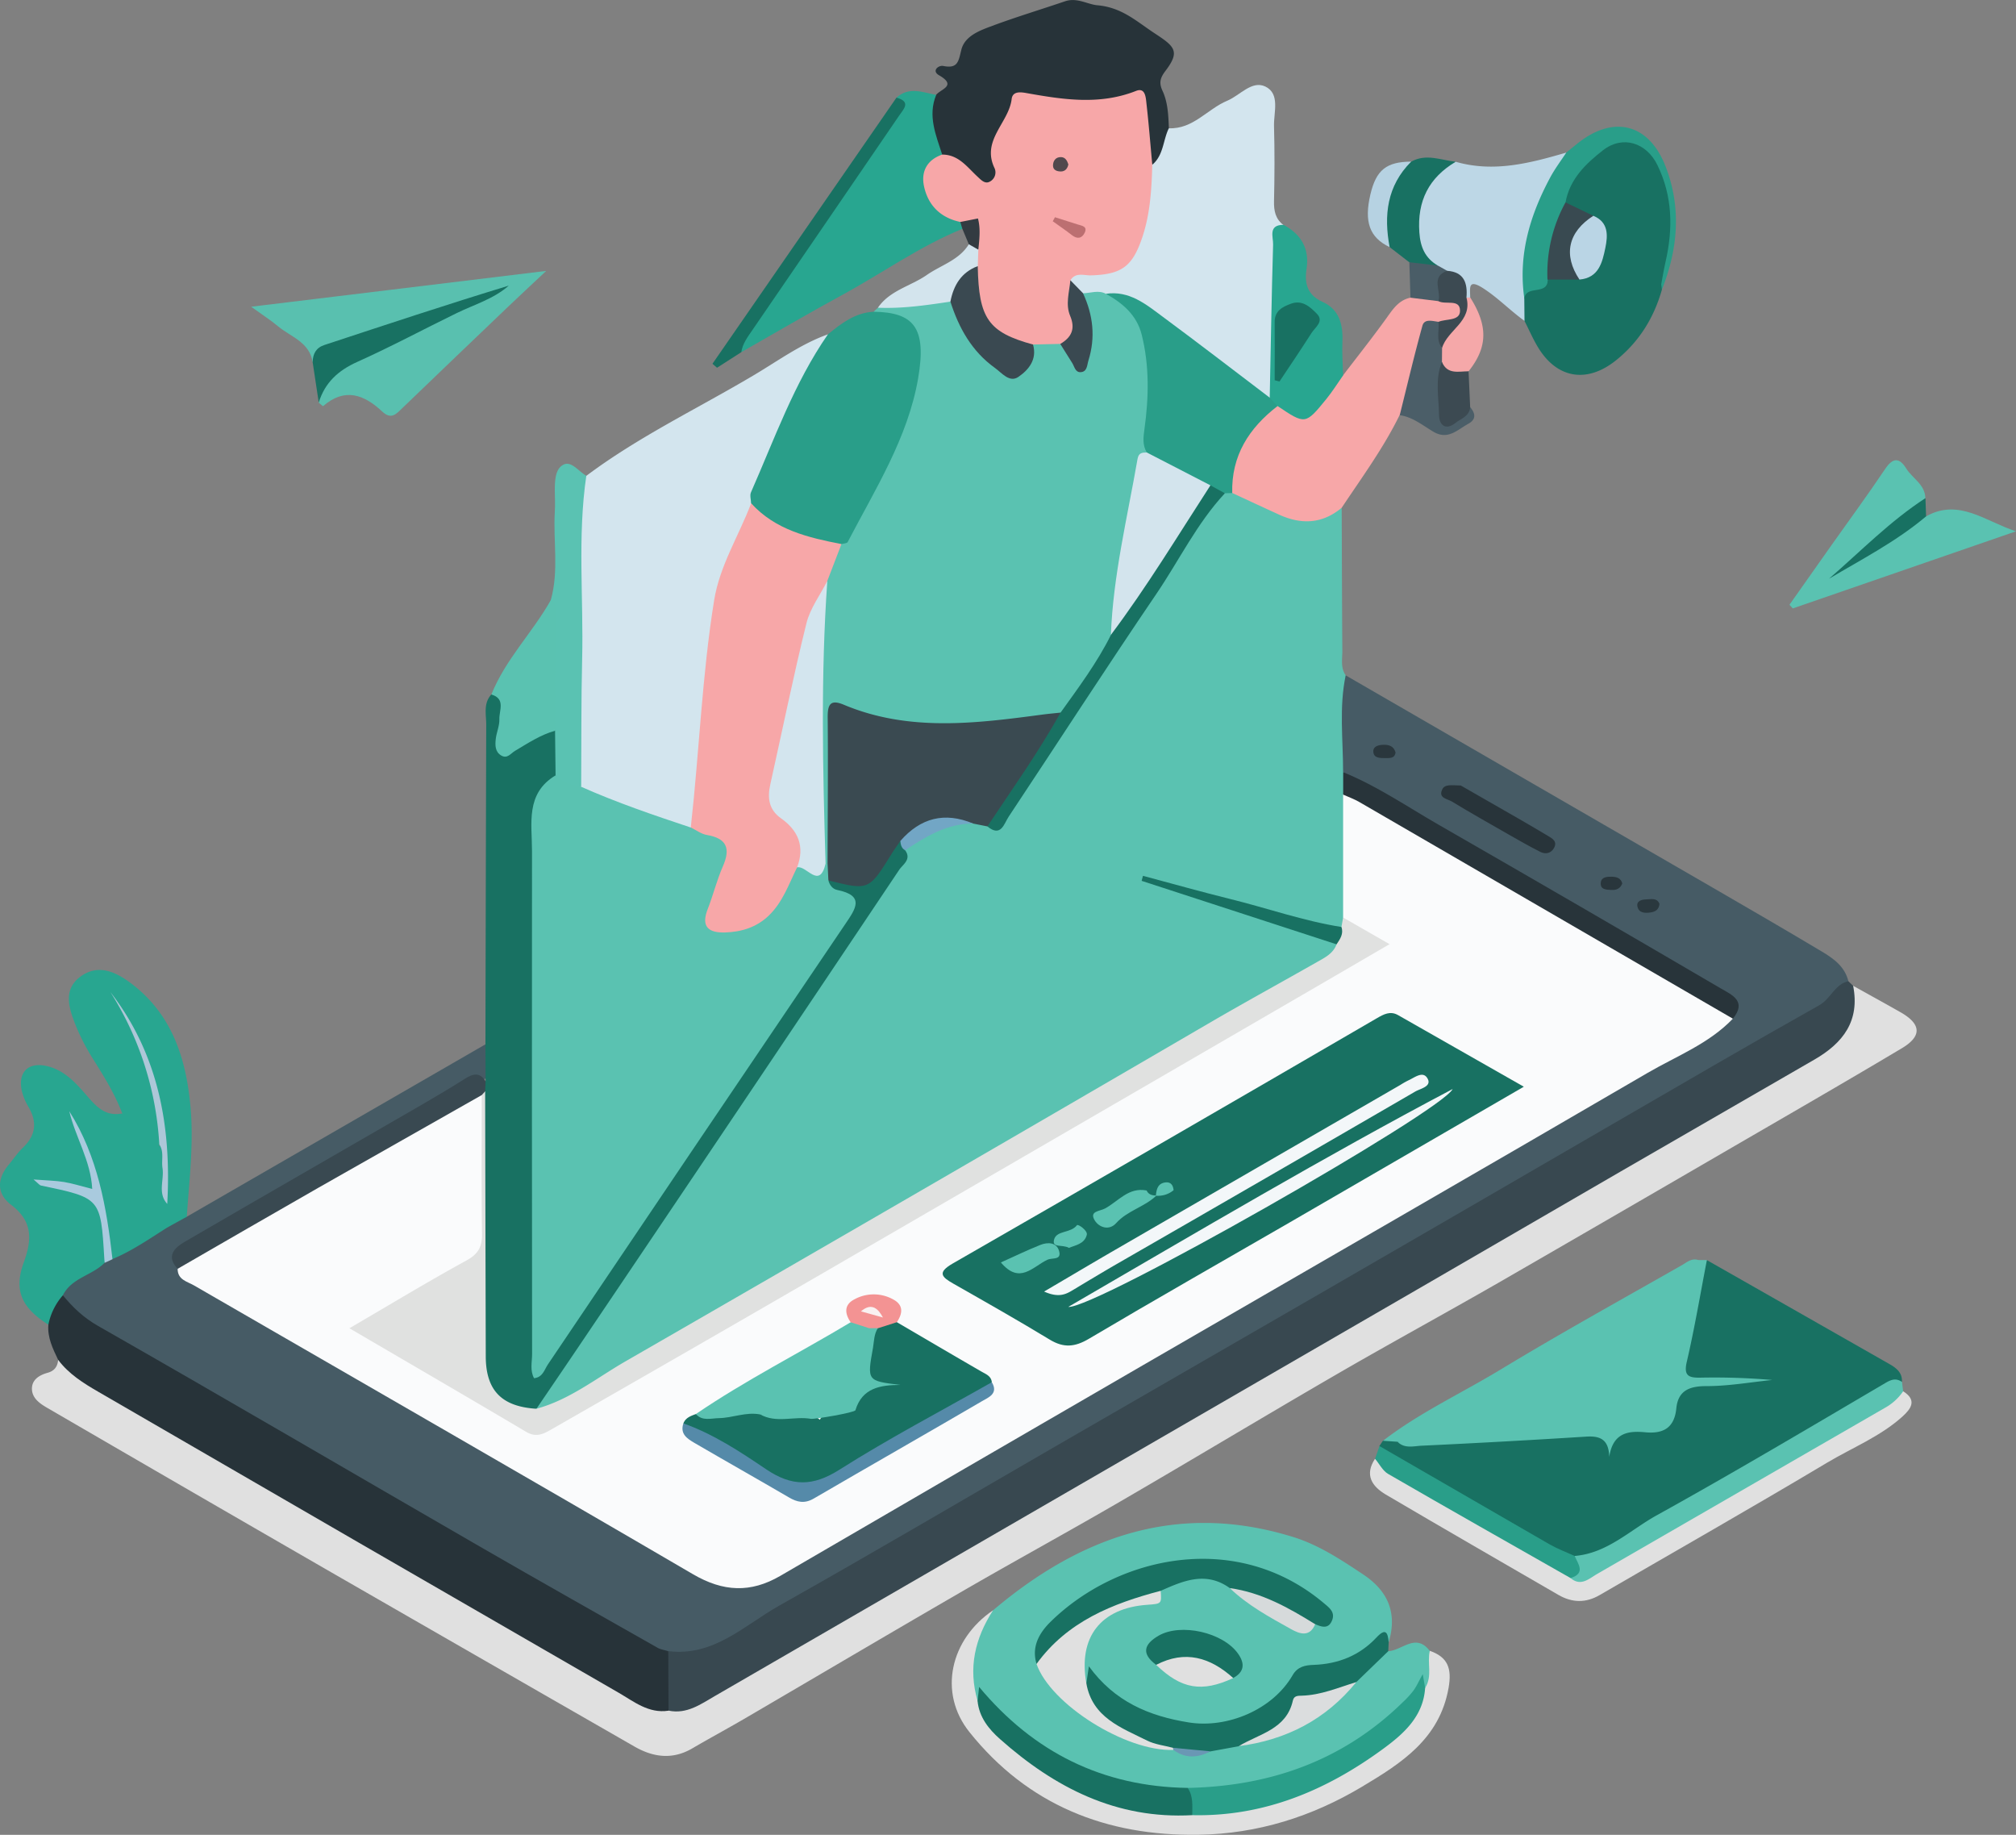 <svg xmlns="http://www.w3.org/2000/svg" id="Layer_1" data-name="Layer 1" viewBox="0 0 1080 982.71"><rect x="0" y="0" width="1080" height="982.71" fill="#808080" stroke="none"/><defs><style>.cls-1{fill:#5ac2b1;}.cls-2{fill:#465b65;}.cls-3{fill:#e0e0e0;}.cls-4{fill:#384850;}.cls-5{fill:#d3e5ee;}.cls-6{fill:#187162;}.cls-7{fill:#273339;}.cls-8{fill:#299e89;}.cls-9{fill:#28a690;}.cls-10{fill:#f7a7a8;}.cls-11{fill:#59c0af;}.cls-12{fill:#bdd7e6;}.cls-13{fill:#5ac2b2;}.cls-14{fill:#4b5e68;}.cls-15{fill:#d3e4ed;}.cls-16{fill:#f5a8a9;}.cls-17{fill:#3c4a52;}.cls-18{fill:#b6d2e2;}.cls-19{fill:#4a5d67;}.cls-20{fill:#333b41;}.cls-21{fill:#fafbfc;}.cls-22{fill:#e0e1e0;}.cls-23{fill:#3a4a51;}.cls-24{fill:#28343a;}.cls-25{fill:#72a6c5;}.cls-26{fill:#394951;}.cls-27{fill:#a9cade;}.cls-28{fill:#2a383e;}.cls-29{fill:#2a373d;}.cls-30{fill:#29363c;}.cls-31{fill:#3a4951;}.cls-32{fill:#dbddde;}.cls-33{fill:#d6dadb;}.cls-34{fill:#6a97b4;}.cls-35{fill:#adc7d8;}.cls-36{fill:#394a51;}.cls-37{fill:#558aa9;}.cls-38{fill:#f39393;}.cls-39{fill:#bc6f71;}.cls-40{fill:#51484d;}.cls-41{fill:#bad5e5;}.cls-42{fill:#f3f7f9;}.cls-43{fill:#f9f1f1;}</style></defs><path class="cls-1" d="M718.76,320.61c.11,25.58.17,51.15.35,76.73,0,4.39-1,9,1.79,13,4.4,16.9,1.58,34.08,1.94,51.13,0,4.49.46,9,0,13.47.66,21.11.73,42.21,0,63.32a15.65,15.65,0,0,1-2,6c-6.67,6.43-13.87,2.29-20.58.48-27-7.28-53.64-15.57-80.48-23.31,28.65,8.19,57.09,17.09,85.64,25.58,4.24,1.26,8.66,2.47,11.49,6.4,1.91,7.52-4,10-8.74,12.66-74.44,42.27-148.27,85.58-222.44,128.32-60.47,34.83-120.7,70.07-181.22,104.8-5.12,3-9.93,7.48-16.75,5.19-3.32-5.47.77-9.33,3.33-13.09C349,706.48,405.58,620.87,463.35,536c7.53-11,15.47-21.84,21.47-33.88,9.79-10.21,21.83-15,35.91-14.8,3-.19,5.82.76,8.67,1.45,6.18,2,7.66-3.37,9.92-6.72,33.71-50,66.49-100.63,99.53-151.09,4.78-7.29,7.85-16.23,16.9-20a14.07,14.07,0,0,1,5.41-.17,38.54,38.54,0,0,1,10.27,3.69C686.51,322.22,701.81,327.65,718.76,320.61Z" transform="translate(0 -48.65)"></path><path class="cls-2" d="M719.52,462.12c0-17.26-2.22-34.59,1.38-51.76q99.33,57.43,198.67,114.88c18.9,10.94,37.79,21.91,56.54,33.12,6.23,3.72,12.2,8,14.09,15.82-3.2,7.43-9,12.31-15.82,16.25Q745.6,722.6,516.86,854.84C475,879,433.15,903,391.63,927.71c-10.62,6.31-21.32,9.62-33.52,8.11-14.55-2.47-25.67-12-37.92-19-75.51-43.11-150.35-87.4-226-130.24-15.9-9-31.49-18.57-47.51-27.38-6.54-3.59-11.82-8.61-14.06-16.12,1.69-12.29,13.35-13.67,21.12-19.32,1.91-1.26,3.86-2.46,5.86-3.58,10.46-4.31,19.17-11.7,29.22-16.73,3.55-1.83,6.86-4.54,11.3-3.18l160-92.32c5.37,5,4.24,11,2.88,17.12-34.62,14.56-65.32,36.29-98.12,54.2-20.33,11.09-40.16,23.07-60.08,34.88-4.78,2.84-10.51,5.66-7.28,13.15,2.22,4.23,6.28,6.2,10.15,8.44,86.44,50.06,173.08,99.78,259.28,150.26,20,11.72,37.36,11.48,57.85-.54,124.7-73.12,250-145.2,375.23-217.44,38.68-22.32,77.27-44.8,115.58-67.76,3.81-2.28,7.8-4.41,10.53-8.09,2.84-8.42-4.23-10.43-9.06-13.35-38.15-23-77-44.88-115.53-67.23C778,498,754.72,484.11,731,471,726.7,468.66,722.55,466.09,719.52,462.12Z" transform="translate(0 -48.65)"></path><path class="cls-1" d="M468,215.61l2.33-2.15c11.32-6.31,23.83-4.5,35.95-5.31,5.83,1.57,7.36,6.92,9.74,11.43,4.14,7.84,8.86,15.29,15.5,21.21,9.85,8.79,14.22,7.78,19.45-4,1-2.18,1.37-4.66,3.8-5.87a17.38,17.38,0,0,1,12.42-.23c5.25,1.92,7.08,7.32,11.65,11.73,4.19-8.3,3.15-16.38,2.1-24.44-.56-4.26-3.16-8.37-.89-12.84,4.71-3.59,9.62-3.47,14.7-.9,17.25,7.75,21.91,23,23,39.86a233.78,233.78,0,0,1-2.09,47.35c-8.19,23.38-10.68,47.93-14.49,72.18-1.24,7.9-3.43,15.77-3.08,23.91-7.51,17.44-16.08,34.16-31.89,45.85-36.92,7.62-73.8,10-110.41-1.47-7.22-2.27-8.47.68-8.42,6.81q.23,27.94,0,55.91c0,5.6.61,11.45-3.41,16.29a3.16,3.16,0,0,1-4-.93c-3.31-5.1-2.82-10.88-2.83-16.51-.09-33.62.15-67.24-.16-100.85-.1-10.24,3.74-19.89,3.2-30.07.36-8.68,4.67-15.83,8.93-23,16-24.62,27.22-51.53,37.59-78.84a32.4,32.4,0,0,0,1.56-7.13,73.25,73.25,0,0,0-1.13-25.38C484.76,217.25,473.51,221,468,215.61Z" transform="translate(0 -48.65)"></path><path class="cls-3" d="M992.76,576.63c8.45,4.71,16.93,9.36,25.34,14.14,11.14,6.34,11.69,12.79.68,19.35-31.65,18.86-63.58,37.24-95.45,55.74q-60.24,35-120.57,69.81c-28.77,16.51-57.92,32.37-86.62,49-38.8,22.5-77.23,45.64-116,68.17C571.79,869.31,543,885,514.64,901.44c-38.83,22.47-77.45,45.31-116.2,67.94-9.09,5.31-18.38,10.29-27.46,15.62-10.62,6.23-20.93,4.9-31.09-.93q-79.53-45.63-159-91.34-77.83-44.85-155.5-90c-3.86-2.24-8-5-8.27-9.85-.25-5.18,3.8-7.71,8.42-9,3.66-1,5.34-3.39,5.61-7,11.86,4.86,21.67,13.16,32.68,19.48,91.39,52.48,182.47,105.51,273.77,158.16,6.39,3.69,12.93,6.8,20.54,6.66,8.55.62,15.84-2.87,22.93-7,100-58.32,200.33-116,300.48-174q143.91-83.37,288-166.41c12.45-7.18,20.77-16.75,20.79-31.9A6.1,6.1,0,0,1,992.76,576.63Z" transform="translate(0 -48.65)"></path><path class="cls-4" d="M992.76,576.63c3.67,18.77-5.3,30.61-20.82,39.56q-103.71,59.76-207.2,119.9Q573.85,846.58,383,957c-7.64,4.42-15.07,9.85-24.79,7.85-5.89-10.6-5.87-21.22-.13-31.87,24.32,3,40.68-13.86,59.3-24.34,50.07-28.18,99.59-57.36,149.35-86.1q72-41.61,144.07-83.16,76.2-44.05,152.33-88.25C900.21,629.66,937.27,608,974.66,587c6.17-3.47,8.23-11.21,15.54-12.82Z" transform="translate(0 -48.65)"></path><path class="cls-1" d="M743.71,933c7.41-.34,14.75-10,22.22-.16,4.14,6.65,4.69,13.21-.46,19.63-2,1.65-3.66-2.42-4.39-1.07-13.47,25-37.43,36.06-61.86,46-20,8.17-40.84,13.38-62.8,12.09-45.45-.7-82.7-18-111.24-52.06,1.43-4.13-1.23-2.08.4-2,.37,0,.21.4.09,1.21a3.94,3.94,0,0,1-2.86,3.49c-7.35-10.61-6.5-28.74,2-40.78A64.06,64.06,0,0,1,532,911.1c47.12-39.87,99.51-58.31,160.93-39.2,13.6,4.23,25.42,12.08,37.23,19.92,13.48,8.93,18.45,20.7,13.81,36.33-7.06-.61-9.76,6.89-15.55,8.45-18.71,5-33.55,15.78-49.2,27.21-27.7,20.23-68.3,12.49-91.57-13.42-2.64-2.93-3.46-2.51-5.22,0-8.32-8.53-6.47-24.12,4.46-33.52,6.8-5.86,14.43-10.72,23.76-11.42,4.76-.35,8.88-1.1,10.48-6.37,11.7-7.73,23.67-12.35,36.83-3.17,9.84,7.49,20.43,13.86,31,20.29,5.26,3.2,10.32,3.9,15.62.45,6.85-3.4,2.42-6.28-.61-8.78C692.5,898.48,679.42,891.45,665,889c-36.82-6.29-69.68,3.25-97.52,28.41-6.34,5.73-11.21,12.81-9,22.34,13.74,25.53,37.64,36.12,63.76,43.4,2.3.64,4.78.64,7.14,1.19a30.59,30.59,0,0,0,18.9-.22c4.63-1.28,9.19-2.83,14-3.17,24.83-2.56,44.73-14.51,61.55-32.31C730,942.79,734,934.25,743.71,933Z" transform="translate(0 -48.65)"></path><path class="cls-5" d="M314.12,303.49c28-21,59.57-36,89.51-53.77,13.06-7.73,25.39-16.83,39.88-22,1.76,4.55-1.42,7.64-3.4,11-12.8,21.54-21.94,44.79-31.78,67.71-1.92,4.47-2.53,9.31-3.45,14.06a66.24,66.24,0,0,1-6.27,15.83c-12.37,23.21-15.19,48.55-17.23,74.11-1.72,21.42-4.4,42.75-5.51,64.23-.29,5.61-1.24,11.32-4.31,16.33-3.42,3.36-7.39,2.61-11.28,1.28-14.08-4.83-28.11-9.78-41.94-15.3-4.66-1.86-8.4-4.76-9.66-10-2.17-27.51-.64-55.06-1-82.59-.24-20.25-.27-40.51.08-60.76C307.92,316.39,307.68,308.83,314.12,303.49Z" transform="translate(0 -48.65)"></path><path class="cls-6" d="M914.41,723.55q49,27.87,98,55.79c3.47,2,6.84,4.58,6.46,9.45-52.27,28.63-103.32,59.4-155,89.06-6.39,3.67-12.56,7.55-20.38,6.65-11.53-2.06-20.21-9.78-30.08-15.13-20.58-11.14-40.34-23.71-61-34.77-5.24-2.81-11.17-5.09-13.44-11.49l1.86-2.8a17,17,0,0,1,7.93-1.87c13.33,1.73,26.55.79,40-.13,20.6-1.41,41.22-3.09,61.89-3.45a16.19,16.19,0,0,1,9.33,2.26c1.14.73,2.28,3.62,3.3,2.07,5.89-9,15.16-6.15,23.3-7.16,5.68-.71,6.81-4.82,7.85-9.39,2.33-10.28,8.49-15.09,19.38-13.8,8.38,1,16.65-1.73,21.49-1.37-6.49-.07-16.41,2.1-26.52,1.43-5.29-.35-9.45-2.59-8.44-8C904,761.57,905.55,741.65,914.41,723.55Z" transform="translate(0 -48.65)"></path><path class="cls-6" d="M260.14,627.79q0-9.9-.08-19.79.17-85.61.42-171.19c0-5.47-1.65-11.44,2.76-16.24,9.68-1.41,7.47,6.14,7.46,10.82-.07,17-.35,16.95,15.13,10,4.18-1.86,8.68-5.45,13.09-.12,2.9,7.22,2,14.66,1.47,22.09-.13.8-.09,1.88-.61,2.31-14.17,11.43-11.3,27.37-11.3,42.51q0,129.09,0,258.17c0,3.62-.55,7.28.47,11,3.21.3,3.58-2.65,4.72-4.34C343.64,699.51,393,625.56,442.77,551.92c10.54-15.59,10.45-15.65.13-29.74,2.07-5.83,6.64-3.76,10-2.48,7.64,2.88,11.92-.41,16.17-6.36C473,508,474.59,500.51,482,498c2.64,1.21,3.07,3.48,2.89,6.05,3.59,4.85-1.3,7.66-3.19,10.48q-85,126.9-170.49,253.53c-7.9,11.72-15.87,23.39-23.81,35.08-14,4.6-28.32-4.78-30.2-20.41-1.51-12.52-.79-25.17-.56-37.75.69-37,.15-73.92.72-110.88A9.18,9.18,0,0,1,260.14,627.79Z" transform="translate(0 -48.65)"></path><path class="cls-7" d="M358,933q.08,15.94.13,31.87c-10.66,1.64-18.55-4.91-26.77-9.65Q192,874.86,52.78,794.14c-8.09-4.67-15.93-9.57-21.64-17.19-2.85-6-5.8-11.91-5.22-18.82-2.07-7.55-1-13.54,7.76-15.74,5.37,6.51,11.1,12,18.84,16.4,68.56,39.09,136.66,79,205,118.44,31.47,18.18,63.14,36,94.76,53.95C354,932.15,356.11,932.4,358,933Z" transform="translate(0 -48.65)"></path><path class="cls-5" d="M592.43,206c-4-2.15-8.15-.36-12.24-.27-4.73-1.32-8.29-3.59-7.6-9.33,3.65-4.29,8.81-3.6,13.54-3.83,12.17-.59,19.14-6.85,22.54-18.43,3.46-11.77,4.08-23.9,5.81-35.9,4.32-6.72,3.83-16.15,11.7-20.89,13,.54,20.61-10.3,31.29-14.76,6.81-2.84,13.11-11,20.33-7.62,8.12,3.86,4.51,13.8,4.71,21.2.37,13.39.31,26.8,0,40.19-.11,5.21.75,9.57,5.06,12.8-.53,25.55-4.9,50.89-4,76.52.16,4.39.4,8.84-.85,13.14-5,8.28-10,1.92-13.79-.86-15.6-11.46-30.89-23.36-46.12-35.32C613.62,215.34,604.05,208.81,592.43,206Z" transform="translate(0 -48.65)"></path><path class="cls-8" d="M402.37,318.22c-.05-2-.78-4.25-.06-5.89,12.65-28.72,23.12-58.51,41.2-84.59,7.22-5.93,14.57-11.58,24.46-12.13,21.6.32,28.58,8.51,23.88,35.73-5.5,31.85-23,59.35-37.74,87.63-.39.74-2.21.74-3.36,1.09C433.63,343.51,410.71,333.17,402.37,318.22Z" transform="translate(0 -48.65)"></path><path class="cls-1" d="M748.68,820.84l-7.78-.53c19.45-15,41.82-25.34,62.73-38,32-19.37,64.77-37.49,97.29-56,2.67-1.52,5.31-4,8.94-2.78a7.74,7.74,0,0,1,1.52,6.87c-5.6,23.21-10.63,46.55-16,69.81-2.14,9.31-7.62,12.71-17.34,13.33-36.72,2.33-73.44,4.77-110.11,7.78C761.51,821.86,755.07,822.6,748.68,820.84Z" transform="translate(0 -48.65)"></path><path class="cls-9" d="M33.68,742.39a33.81,33.81,0,0,0-7.76,15.73C11.71,749.18,7.2,739.9,12.76,724.68c4.57-12.51,4.61-22.08-6.89-30.82-7.63-5.8-7.57-13.76-1.29-21.29,2.59-3.1,4.85-6.54,7.75-9.31,6.9-6.58,7.64-13.65,2.94-21.76a30.18,30.18,0,0,1-3.65-8.89c-2.06-10.1,3.9-15.41,13.92-12.88,8.31,2.09,13.88,7.68,19.34,13.85S55.36,647,65.44,645c13.1,2.17,18,7.77,16.77,19.7-.64,5.92-1.95,11.76.72,17.43.95,1.48,3-.76,1.52,0-.41.21-.66.13-.81-.21-3.27-7.29-3.84-14.24,2.55-20.32,5.31,2.94,4.31,8.15,4.52,12.82.29,6.4-.4,12.87,1.65,19.12A15.68,15.68,0,0,1,89.77,706c-9.63,6.06-19,12.62-29.56,17-6.22-8-2.84-18-5.37-26.94-4-14.29-6.48-29-12.24-40.17,2.18,6.18,6,14.46,8.22,23.32,1.52,6,.72,8.52-6.12,6.91-5.26-1.23-10.39-3.33-13.37-3.35-2.38.23-2.17.17-2,.2,26,4,31.5,12.64,26.71,42C49.4,731.79,38.35,733,33.68,742.39Z" transform="translate(0 -48.65)"></path><path class="cls-7" d="M626.18,117.3c-3.17,6.42-2.79,14.46-8.87,19.57-6.79-6.87-3.89-16.12-5.48-24.17-1.56-7.89-3.54-12.06-12.36-9-14,4.84-28.09,2.14-42.05-.22-7-1.19-11.31.49-14.47,7.33-4.08,8.82-9.54,16.93-7.19,27.46a8.18,8.18,0,0,1-4.15,9.36c-3.86,2.12-7.28.38-10-2.15-5.38-5.08-11.68-8.64-18.08-12.16-5.25-11-12.68-21.88-2.05-33.84,2.45-3.15,11.36-4.86,1.61-10.5-4.22-2.43-.26-5.52,2.24-5,7.86,1.57,8.13-2.48,9.67-8.66,1.85-7.46,9.9-10.35,16.65-12.85,12.83-4.77,26-8.74,38.94-13.14,6.38-2.16,12.1,1.68,17.22,2.13,13.3,1.16,21,8.65,30.93,15.15,10.48,6.88,13.57,9.51,5.74,19.84-2.79,3.67-3.79,6.29-1.75,10.73C625.66,103.42,625.91,110.43,626.18,117.3Z" transform="translate(0 -48.65)"></path><path class="cls-10" d="M718.76,320.61c-10.39,8.7-21.68,9.1-33.6,3.65q-12.54-5.75-25-11.56c-5.84-16.27,5.47-39.48,23.11-47.46A8.38,8.38,0,0,1,689,266.3c7.61,5.25,12.9,3.05,18-4.14,3.36-4.69,6.24-10.4,12.47-12.44,7.69-10.07,15.57-20,23-30.29,3.54-4.91,6.65-10,13.11-11.34,5.09-4,10.56-2.68,16-1.14,5.25.69,11.33,1.39,11.81,7.81.49,6.69-5.7,7.63-10.72,8.9-12.46,1.49-11.78,12.45-13,20.36-1.52,9.92-4.2,18.85-9.9,27C741.17,288.58,729.58,304.35,718.76,320.61Z" transform="translate(0 -48.65)"></path><path class="cls-9" d="M501.53,99.47c-4.63,11.24-.11,21.56,3.22,32-9.63,18.05-8.23,22.88,9.86,34,1.32,1.74,3.77,3.3,1,5.72-22.93,9.34-43.05,23.82-64.67,35.56-18.11,9.84-35.87,20.31-53.79,30.5-3.73-6.6,1.64-10.54,4.62-15Q438.16,168.53,475,115c2.81-4.1,7.44-7.92,5.26-14.06C487,94.87,494.31,98.1,501.53,99.47Z" transform="translate(0 -48.65)"></path><path class="cls-11" d="M167.49,242.59c-1.68-10.78-11.76-13.49-18.62-19.25-3.66-3.07-7.72-5.65-14.31-10.41l158.05-19.18c-8,7.51-14.29,13.34-20.5,19.27Q243.9,239.95,215.77,267c-3.36,3.23-6.07,6.69-11,2.07-9.7-9.1-20.06-13-31.67-2.91-.14.12-1.54-1.22-2.35-1.87,0-11.62,6.51-18.22,16.49-22.95,25.83-12.24,50.46-27,72.46-34.05-20.32,8.54-46.81,16.67-73.09,25.33C179.6,234.89,173.06,237.71,167.49,242.59Z" transform="translate(0 -48.65)"></path><path class="cls-9" d="M89.77,706q-.09-6.24-.17-12.49c-1.56-19.22-1.3-38.59-5.84-57.55-4.13-17.27-9.88-33.78-20.87-50.53,14.51,22.84,21.28,46,23.9,70.56a7.08,7.08,0,0,1-1.45,5.65v27C77.72,683.3,75.86,677,78,671.67c5.51-14-1.41-21.06-12.52-26.68-3.87-10.3-9.62-19.56-15.43-28.84a114.15,114.15,0,0,1-9.48-18.26c-3.62-9.17-7.14-19.41,2.94-26.48,9.36-6.55,18.59-2.19,26.75,3.94C92,591.74,99.59,615.18,102,640.91c1.89,19.86-.6,39.63-1.94,59.42Q94.93,703.14,89.77,706Z" transform="translate(0 -48.65)"></path><path class="cls-3" d="M532,911.1c-9.7,15-13.47,31-8.26,48.57,21.88,30.68,51.8,48.73,88.38,56.39,8.81,1.85,17.69,1,26.55,1.26,51.75-2,95.85-18.79,124.83-64.72,4-6.21.93-13.29,2.47-19.8,9.71,3.41,11.88,9.47,10.06,19.83-4.81,27.41-25.4,40.42-46.33,52.94-26.86,16.07-56,25.26-87.62,25.76-49.46.78-91.51-16-122.68-54.93C502.39,955.24,509.1,926.57,532,911.1Z" transform="translate(0 -48.65)"></path><path class="cls-12" d="M779.84,135.29c20.38,5.88,39.85.74,59.27-4.93,1.6,5.9-2.5,9.83-5,14.24a111.07,111.07,0,0,0-14.7,64.64c.51,4.09.89,8.16-2.64,11.31-7.69-5.48-14.19-12.36-22.25-17.53-8.34-5.35-6.92.11-6.92,4.94a2.12,2.12,0,0,1-2.79.72c-3.19-4.61-3.61-11.39-10.39-13.19-2.14-1-4.3-2-6.37-3.22-12.78-7.91-11.62-20.37-9.88-32.44C760,147.29,766.69,138.23,779.84,135.29Z" transform="translate(0 -48.65)"></path><path class="cls-3" d="M1019.55,793.79c7.54,4.76,4.31,9.31-.42,13.58-11.89,10.71-26.81,16.61-40.33,24.68-40.36,24.09-81.23,47.32-121.88,70.92-7.39,4.29-14.69,4.12-22-.08-30.86-17.88-61.77-35.67-92.5-53.76-7.37-4.34-11.58-10.48-5.79-19.2,30.83,19,62.37,36.78,93.72,54.89,3.85,2.22,7.82,4.21,11.83,6.1,7.35,2.66,12.47-2.47,17.84-5.58,51.32-29.76,103-58.84,153.87-89.46C1015.68,794.83,1017.42,793.8,1019.55,793.79Z" transform="translate(0 -48.65)"></path><path class="cls-1" d="M1031.83,325.21c17.53-9.92,32,2.8,48.17,8L960.43,374.51l-1.8-1.94q11.25-15.94,22.5-31.9c9.6-13.57,19.48-27,28.73-40.78,4.21-6.29,7.64-6.27,11.37-.28,3.32,5.33,10.06,8.48,10.21,15.84-12.12,16.05-29.73,25.68-44.69,38.41-1.41.84-1.19-1.58-.49-.11C1001.22,343.87,1014.69,331.61,1031.83,325.21Z" transform="translate(0 -48.65)"></path><path class="cls-13" d="M297.63,463.93l-.28-24c-3.38-3.42-4.1-7.78-4.06-12.27.21-19.26-1.54-38.59,1.81-57.75,4.37-15.55,1.2-31.44,2.12-47.15.22-3.64.06-7.3,0-10.95,0-5.31.06-11.85,4.47-14.23s8.27,3.62,12.41,5.87c-4.81,32.69-1.43,65.58-2.24,98.36-.56,22.73-.36,45.47-.51,68.21C304.64,472.87,300.19,470.53,297.63,463.93Z" transform="translate(0 -48.65)"></path><path class="cls-6" d="M743.71,933l-17.15,16.59c-17.06,8.17-34,16.42-48.32,29.24-3.94,3.52-9.63,3.7-14.63,5.08l-15.16,2.77c-6.51,2.2-12.86,1.41-19.13-1-14.59-.65-27.19-7-38.61-15.16-6.3-4.53-12.61-10.62-8.74-20.26.35-2.4.71-4.79,1.36-9.17,13.74,18.93,32.2,26.67,53.52,30.08,20.6,3.31,44.93-6.78,55.62-25.3,2.7-4.69,6.83-5.37,11.29-5.53,13.15-.47,24.57-5,33.59-14.62,4.88-5.23,6.13-2.93,6.58,2.49C743.86,929.75,743.79,931.35,743.71,933Z" transform="translate(0 -48.65)"></path><path class="cls-1" d="M1019.55,793.79a28.39,28.39,0,0,1-9.76,8.88q-77.12,44.49-154.23,89c-4.28,2.46-8.64,6.87-14.18,2.17,1.3-3.84.6-8,2.18-11.84,17.49-1.44,29.72-13.9,44-21.79,41.3-22.88,81.9-47,122.64-70.95,3.27-1.92,5.71-2.54,8.75-.44C1019.12,790.45,1019.34,792.12,1019.55,793.79Z" transform="translate(0 -48.65)"></path><path class="cls-9" d="M719.51,249.72c-3,4.28-5.79,8.74-9.09,12.79-11.11,13.61-11.18,13.56-26,3.62-2.3-.67-4-1.94-4.21-4.52.57-27.32,1-54.64,1.81-82,.11-4.06-2.79-10.53,5.58-10.54,9.54,5.11,14,12.81,12.32,23.76-1.18,7.78.54,13.86,8.62,17.53,8.9,4,11,12.07,10.61,21.21C718.9,237.63,719.35,243.68,719.51,249.72Z" transform="translate(0 -48.65)"></path><path class="cls-1" d="M295.1,370c3.2,1.64,2.59,4.68,2.58,7.39q-.12,31.32-.33,62.63c-7.84,2.2-14.54,6.69-21.44,10.77-2.3,1.37-4.14,4.46-7.43,2.48s-3.25-5.51-2.91-8.71c.38-3.59,2.06-7.14,1.94-10.66-.17-4.66,3.5-11-4.27-13.28C270.77,401.75,285.37,387.38,295.1,370Z" transform="translate(0 -48.65)"></path><path class="cls-8" d="M816.62,208.57c-3.43-23.38,3-44.69,13.92-65,2.49-4.62,5.7-8.85,8.57-13.25q2.83-2.28,5.66-4.57c19.17-15.58,38.35-11.26,47.42,11.85,8.64,22,6.81,44.33-1.89,66.15A5.87,5.87,0,0,1,888,201c-1.9-6.2.56-12,1.89-17.81a65.12,65.12,0,0,0-4.31-42.59c-5.84-12.76-16.42-15.14-27.42-6.32a54.88,54.88,0,0,0-16.79,23.32,117.37,117.37,0,0,0-9.55,38,21.14,21.14,0,0,1-.85,3.4C829.06,206.55,823.38,208.38,816.62,208.57Z" transform="translate(0 -48.65)"></path><path class="cls-1" d="M748.68,820.84c44-3.41,88-6.92,132.05-10.12,5.76-.42,9.22-2.59,10.51-8.05q9.36-39.55,18.62-79.14l4.54,0c-3.51,18.19-6.57,36.49-10.77,54.52-1.73,7.42,1,8.51,7,8.46a361.69,361.69,0,0,1,38.79,1.24c-11.8,1.19-23.6,3.32-35.4,3.28-9.31,0-15.09,2.63-16,12-1.08,10.59-7.23,13.65-16.71,12.72s-17.31.57-19.21,13.2c-.27-9.53-5-11.33-12.41-10.86q-44.11,2.79-88.27,4.87C757.16,823.19,752.39,824.61,748.68,820.84Z" transform="translate(0 -48.65)"></path><path class="cls-8" d="M843.56,882c1.92,4.43,6,9.27-2.18,11.84-32.61-18.54-65.26-37-97.74-55.78-2.91-1.68-4.68-5.35-7-8.1l2.37-6.81q45.66,26.4,91.36,52.77C834.57,878.28,839.16,880,843.56,882Z" transform="translate(0 -48.65)"></path><path class="cls-6" d="M480.25,100.94c8.07,2.2,3.8,6.15,1.35,9.75Q442.36,168.14,403,225.52c-2.55,3.71-5.19,7.19-5.88,11.75l-13,8.34-2.45-2.12Q431,172.22,480.25,100.94Z" transform="translate(0 -48.65)"></path><path class="cls-6" d="M167.49,242.59c.13-4.42,1.78-7.68,6.31-9.17,32.83-10.82,65.63-21.7,98.77-31.79-8.15,7.15-18.41,10.09-27.82,14.67-17.81,8.67-35.27,18.07-53.32,26.16-10.27,4.6-17.38,11.11-20.67,21.79Z" transform="translate(0 -48.65)"></path><path class="cls-6" d="M779.84,135.29c-14.4,8.56-20.67,21-19.47,37.87.55,7.88,3.1,13.74,9.87,17.72-5.82,5.57-10.49,1.39-15.28-1.78L744.45,181c-9.31-15.54-3.94-36.78,11.58-45.79C764,130.76,771.9,134.41,779.84,135.29Z" transform="translate(0 -48.65)"></path><path class="cls-14" d="M749.86,271c4-16,7.75-32,12.16-47.91,1.08-3.9,5.41-2.45,8.57-2.09,3.91,3.86,2.76,9.33,4.46,13.9a20.55,20.55,0,0,1,.09,7.21c-2.18,9.84-1.78,19.69-.5,29.68,5.93,1.72,8.27-4.66,13-5,2.8,3.32,3.26,6.48-1.06,8.84-5.74,3.14-10.84,8.82-18.54,4.33C762.18,276.52,756.85,272,749.86,271Z" transform="translate(0 -48.65)"></path><path class="cls-6" d="M889.94,200.93l.36,2.86C886,219,878,231.8,865.63,241.7c-15.65,12.5-31.8,9.66-41.93-7.43-2.61-4.4-4.65-9.14-7-13.72l-.12-12c1-7.39,12.15-1.61,12.58-9.72,3.37,3.14,2.88,7.37,3.08,11.34a41.46,41.46,0,0,0,3.41,15.31c6.86,15.11,20.47,17.61,32,5.49,5.85-6.15,10.16-13.55,13.93-21.23C883.43,206.08,883.82,200.69,889.94,200.93Z" transform="translate(0 -48.65)"></path><path class="cls-15" d="M509.15,210.2c-12.88,1.92-25.76,3.83-38.85,3.26,6.41-9.34,17.59-11.54,26.22-17.55,7.63-5.31,17.25-7.9,22.51-16.45,3-2.2,4.59,0,6.32,1.94a11.32,11.32,0,0,1,.46,9.12C519.94,196.8,514.93,203.82,509.15,210.2Z" transform="translate(0 -48.65)"></path><path class="cls-16" d="M772.47,242.51l.07-7.47a7.78,7.78,0,0,1,2.67-9.71c6.52-4.23,8.65-10.52,10.4-17.3a11.65,11.65,0,0,0,2-.07c9.62,15.23,9.38,26.67-.84,39.51C780,251.37,774.63,251.61,772.47,242.51Z" transform="translate(0 -48.65)"></path><path class="cls-17" d="M772.47,242.51c2.92,6.91,8.94,5,14.26,5q.43,9.61.86,19.26c-.41,4.88-4.92,6.05-7.91,8.42-5.35,4.22-8.69,1-8.76-4.19C770.8,261.49,768.62,251.8,772.47,242.51Z" transform="translate(0 -48.65)"></path><path class="cls-18" d="M756,135.21C743,148.15,741.25,164,744.44,181c-10.74-5.11-13.78-13.49-10.28-28.29C737.24,139.68,742.74,135.28,756,135.21Z" transform="translate(0 -48.65)"></path><path class="cls-6" d="M1031.83,325.21c-15.9,13.41-34.28,22.88-52,33.4,17-14.71,32.73-30.9,51.66-43.16Z" transform="translate(0 -48.65)"></path><path class="cls-19" d="M755,189.1l15.28,1.79,5,2.8c-1.32,5.48-.62,11.55-4.67,16.25l-15-1.85Q755.28,198.59,755,189.1Z" transform="translate(0 -48.65)"></path><path class="cls-20" d="M524.11,182.37,519,179.46l-3.45-8.24-1.11-3.69c2.63-3.79,6.87-5.8,9.91-2.39C529,170.31,528.78,176.69,524.11,182.37Z" transform="translate(0 -48.65)"></path><path class="cls-21" d="M928.33,594.24c-12.85,13.43-30.15,20-45.73,29.06-89.92,52.42-180.15,104.33-270.23,156.49Q515.1,836.12,418,892.67c-15.89,9.25-30.56,8.58-46.76-.89C282.33,839.83,193,788.61,103.92,737.1c-3.69-2.13-8.79-3-8.76-8.9,1-5.74,6.17-7.23,10.17-9.58,46.77-27.5,94.07-54.07,140.81-81.61,3.77-2.22,7.62-5,12.37-2.21,1.83,26.76.19,53.56.87,80.34.17,6.67-4.29,9.07-8.91,11.75-18.22,10.58-36.56,21-54.38,31.84.63,4.72,4.42,5.17,7,6.73,24.65,15,50,28.77,74.77,43.6,7.25,4.35,13.24,3.83,20.34-.28q124.54-72,249-144.1c63.58-36.8,127.09-73.74,190.94-110.14-6.08-4.85-14.82-6.51-18.62-14.47l0-65.91c4.79-3.35,8.53,0,12.22,2.18q92.81,53.76,185.6,107.52C921.69,586.37,927.55,587.79,928.33,594.24Z" transform="translate(0 -48.65)"></path><path class="cls-22" d="M719.53,540.07l24.89,14.26c-15.92,9.26-30.12,17.54-44.33,25.79Q570.92,655.08,441.74,730q-72.51,42-145.23,83.57c-4.49,2.58-8.74,5.45-14.57,2-30.93-18.34-62-36.39-94.75-55.52,21.6-12.61,41.91-24.92,62.72-36.32,6.35-3.48,8.4-7.35,8.3-14.27-.35-24.76-.14-49.53-.14-74.3-.8-1.95.12-2.34,1.83-2q.15,71,.33,142c.06,18.21,8.55,26.86,27.12,28,17.85-4.84,32.18-16.44,47.78-25.42q158-91,315.46-182.78c18.17-10.53,36.6-20.61,54.86-31,4.19-2.38,8.7-4.53,10.57-9.54a10.48,10.48,0,0,1,2.61-9.29Z" transform="translate(0 -48.65)"></path><path class="cls-23" d="M482.33,499.06c-1.57,2.31-3.23,4.56-4.7,6.93-12.19,19.6-12.18,19.6-33.85,14.18-3.13-2.91-2.81-6-.45-9.16.07-26,.33-52,.08-78-.06-7,1.32-10,8.69-6.89,34.83,14.58,70.63,10,106.44,5.24,3.19-.42,6.41-.7,9.62-1.05,2.22,2.71,1.17,5.44-.36,7.83-10.66,16.65-21.53,33.15-32.9,49.33a8.45,8.45,0,0,1-5.95,3.79l-7.65-1.52C506.54,485.46,494.93,494.32,482.33,499.06Z" transform="translate(0 -48.65)"></path><path class="cls-8" d="M680.18,261.61l4.21,4.53c-15.29,11.77-24.8,26.55-24.27,46.57l-3.93.13c-3.27-.9-6.86-.39-9.9-2.3-10.47-6.8-24.2-8.27-31.94-19.53-2.39-4.06-1.87-8.07-1.23-12.71,2.32-16.79,2.68-33.68-1.48-50.35C609,217.38,601.42,211,592.43,206c12.48-1.84,21.38,5.54,30.34,12.2C642.05,232.45,661.06,247.1,680.18,261.61Z" transform="translate(0 -48.65)"></path><path class="cls-24" d="M928.33,594.24q-100-58-200.05-116c-2.76-1.6-5.81-2.71-8.72-4q0-6,0-12c18.08,7.32,34.13,18.35,50.91,28Q846.27,533.78,921.8,578C928,581.58,935.88,584.93,928.33,594.24Z" transform="translate(0 -48.65)"></path><path class="cls-6" d="M648.45,308.59l7.74,4.25c-15,16.09-24.49,35.92-36.71,53.89-26.83,39.46-52.71,79.55-79.11,119.3-2.54,3.81-4.09,11.26-11.42,5.22,13.4-20.11,27.43-39.81,39.21-60.95,9.65-13.45,19.57-26.72,27-41.63,12.54-28.33,32.51-52,49.22-77.65C645.23,309.64,646.93,309.14,648.45,308.59Z" transform="translate(0 -48.65)"></path><path class="cls-6" d="M718.63,545.13c1.25,3.69-.73,6.48-2.61,9.29l-104.43-34c.24-.9.48-1.79.71-2.69,15.52,4.15,31,8.51,46.55,12.37C678.8,535,698.25,541.92,718.63,545.13Z" transform="translate(0 -48.65)"></path><path class="cls-25" d="M482.33,499.06c10.77-12.36,23.69-15.74,39-9.33-14,0-25.34,6.91-36.46,14.32C482.92,502.94,482.5,501.06,482.33,499.06Z" transform="translate(0 -48.65)"></path><path class="cls-26" d="M259.9,633.16l-1.83,2q-43.68,24.76-87.35,49.54c-25.24,14.41-50.38,29-75.56,43.51-6.36-6.8-1.72-11.26,3.78-14.46,42.33-24.64,84.81-49,127.21-73.54,7.7-4.46,15.35-9,22.87-13.77,4.26-2.69,8-3.79,11.12,1.37Z" transform="translate(0 -48.65)"></path><path class="cls-24" d="M782.58,469.36c9.81,5.62,21.36,12.23,32.88,18.86,4.55,2.62,9.07,5.31,13.6,8,2.48,1.47,5.35,3,3.5,6.5-1.54,2.91-4.52,3.64-7.36,2.2-5.77-2.91-11.39-6.12-17-9.32C798,489.77,787.78,484,777.75,477.91c-2.32-1.41-7.37-1.76-5.13-6.45C774,468.54,777.52,469.24,782.58,469.36Z" transform="translate(0 -48.65)"></path><path class="cls-27" d="M56.06,725c-.06-.81-.14-1.62-.19-2.42-1.93-32.31-1.93-32.3-34-39-.66-.14-1.17-.93-3.9-3.21,7,.54,11.76.58,16.38,1.35s9.41,2.3,15.05,3.73c-.76-15.14-9-27.69-12.28-41.64,15.26,24.2,20,51.49,23.14,79.26Z" transform="translate(0 -48.65)"></path><path class="cls-28" d="M889,532.72c-.24,3.11-2.26,4.28-4.77,4.63-2.85.39-6.15.43-7-3-.78-3.19,2.22-3.91,4.59-4C884.42,530.35,887.59,529.28,889,532.72Z" transform="translate(0 -48.65)"></path><path class="cls-29" d="M747.63,451.68c-.54,3.38-3.29,2.94-5.56,3-2.8,0-6.33.07-6.37-3.66,0-2.73,2.92-3.43,5.46-3.47C744.2,447.46,746.69,448.33,747.63,451.68Z" transform="translate(0 -48.65)"></path><path class="cls-30" d="M869.08,521.81c-1,2.72-3.12,3.62-5.73,3.49-2.77-.14-6.34-.08-5.75-4.16.4-2.81,3.45-3,5.93-2.93S868.34,518.9,869.08,521.81Z" transform="translate(0 -48.65)"></path><path class="cls-1" d="M443.33,511l.45,9.16c.65,2.56,2.29,4.65,4.72,5.14,15.09,3.06,9.79,10.21,4.27,18.35Q373,661.44,293.54,779.38c-1.93,2.85-2.72,6.92-7.44,7.42-2.28-4.18-1.05-8.66-1.05-12.91q-.15-134.76-.05-269.53c0-14.73-3.58-30.7,12.62-40.43,3.75,3.94,8.77,5,13.76,6.12,19.09,8.5,38.85,15.2,58.65,21.8,4.66-1.28,8.7,1,12.92,2.26,8.17,2.5,10.73,7.91,8.41,15.94-2.24,7.78-5.2,15.34-7.64,23.05-2.63,8.35-.1,11.41,8.63,10.68,11.61-1,18.93-8.15,24.69-17.58,2.72-4.45,3.82-9.89,8.06-13.43,5.52-2.62,11.6,1,17.15-1.55Z" transform="translate(0 -48.65)"></path><path class="cls-10" d="M524.11,182.37c.55-5.54,1.26-11.09-.2-16.71l-9.44,1.87c-10.51-2.2-17.22-8.79-19.44-19-1.72-7.9,1.49-14.23,9.72-17.09,8.79,0,13.37,6.71,18.94,11.84,1.79,1.66,3.8,3.9,6.23,2.8a5.56,5.56,0,0,0,2.91-7.29c-7.29-15,7.63-24.35,9.13-37.1.52-4.37,4.95-3.72,8-3.18,19.63,3.49,39.1,6.53,58.64-1.17,5-2,5.22,3.58,5.58,6.8,1.23,10.88,2.1,21.79,3.11,32.7-.36,13.27-1.11,26.47-5.45,39.22-5.23,15.37-11,19.58-27.38,20.07-3.75.11-8.21-1.82-11,2.59,3.75,7.33,3.59,15.4,4,23.25.3,6.06-1.89,11.05-9.4,10.87l-14.61.32c-11.81,4.19-19-3.62-25.63-10.82-8.33-9.07-9.66-19.9-4-31.19C523.9,188.25,524,185.31,524.11,182.37Z" transform="translate(0 -48.65)"></path><path class="cls-10" d="M427,513.22c-4.41,9-7.74,18.76-15.28,25.93-6.48,6.16-14.49,8.64-23.25,8.91-9,.27-13.06-3.1-9.31-12.61,2.94-7.47,4.83-15.38,8.06-22.71,4.24-9.62,2.23-15.06-8.56-16.9-3-.51-5.74-2.61-8.6-4,4.56-40.53,6-81.4,12.52-121.71,3-18.59,13.26-34.59,19.82-51.93,13,14.3,30.54,18.37,48.38,21.85q-3.78,9.87-7.57,19.72c-11.56,33.87-17.31,69.18-25.86,103.79-2.41,9.76-.37,17,6.59,24.23C433.84,498,433.92,502.51,427,513.22Z" transform="translate(0 -48.65)"></path><path class="cls-5" d="M427,513.22c4.27-11.09.7-19.71-8.59-26.28-6.65-4.72-7.36-11-5.73-18.27,6.42-28.75,12.27-57.63,19.34-86.23,2-8,7.36-15.13,11.19-22.66-3.57,50.46-2.47,100.94-.93,151.44C438.92,525.34,432,511.87,427,513.22Z" transform="translate(0 -48.65)"></path><path class="cls-15" d="M648.45,308.59C631,335.51,614.4,363,595.12,388.67c1.22-31.93,8.82-62.88,14.27-94.17.6-3.42,2.49-3.49,5-3.49Z" transform="translate(0 -48.65)"></path><path class="cls-31" d="M523.79,191.18c.54,28.13,5.69,35.43,29.61,42,2.32,8-2.38,13.6-7.85,17.34-4.76,3.25-8.84-2.15-12.6-4.85-12.31-8.84-19.3-21.35-23.8-35.48C510.84,201.4,515,194.48,523.79,191.18Z" transform="translate(0 -48.65)"></path><path class="cls-31" d="M568,232.87c6-3.54,8.24-8.06,5.29-15.06-2.6-6.16-.44-12.69.12-19.06l6.76,6.93c5.42,11.65,6.79,23.64,2.93,36-.79,2.52-.6,6.15-4.26,6.3-2.84.11-3.26-3.08-4.49-5Q571.19,237.92,568,232.87Z" transform="translate(0 -48.65)"></path><path class="cls-6" d="M658.81,899.21c-12.72-9.18-24.87-3.94-37,1.46a7.08,7.08,0,0,1-4.55,3.76c-23.26,4.37-40.94,18.16-57.52,33.86a5.88,5.88,0,0,1-4.44,1.54c-2.85-9.3,1.54-16.71,7.51-22.58,35.87-35.2,99.55-49.49,146.48-9.9,2.75,2.32,6.07,4.68,4.35,9.07-1.9,4.85-5.5,3.65-9,2.14-13.08,0-22-10.62-34-13.47C666.44,904.12,662.49,901.64,658.81,899.21Z" transform="translate(0 -48.65)"></path><path class="cls-8" d="M763.46,952.6c-.93,15.48-11.82,24.9-22.66,32.83-30.23,22.12-63.68,36.26-102.1,35.39-3.53-4.41-4.66-9.22-2.45-14.59,44.13-.89,83.17-14.56,115.19-45.84a50.83,50.83,0,0,0,5.75-6.27c1.63-2.23,2.76-4.82,5-8.83C762.81,948.9,763.13,950.75,763.46,952.6Z" transform="translate(0 -48.65)"></path><path class="cls-6" d="M636.25,1006.23c3.08,4.48,2.46,9.59,2.45,14.59-40.59,2.25-73.66-14.71-103-40.76-6-5.3-11.18-11.73-12-20.38.26-2.38.52-4.76.82-7.54C553.76,987.24,590.76,1005.56,636.25,1006.23Z" transform="translate(0 -48.65)"></path><path class="cls-3" d="M555.28,939.83c16.47-22.73,40.65-32.37,66.51-39.16.52,6.94.52,6.94-7.16,7.48-25,1.76-37.09,17.35-32.66,42.05,3.17,18.37,18.72,23.78,32.59,30.69,4.22,2.11,9.23,2.63,13.88,3.87l.16,1.11C603.27,986.89,562.77,961.46,555.28,939.83Z" transform="translate(0 -48.65)"></path><path class="cls-6" d="M619.38,940.32c-8-5.92-6.68-11,1.31-15.63,11.91-6.87,34.52-1.78,42.57,9.66,3.68,5.23,3.44,9.72-2.59,13C647.43,942,634,937.57,619.38,940.32Z" transform="translate(0 -48.65)"></path><path class="cls-32" d="M663.61,983.87c10.92-6.65,25.54-8.91,29-24.43.59-2.7,2.86-2.55,4.76-2.61,10.29-.28,19.61-4.35,29.22-7.28C710.29,969.65,689,980.57,663.61,983.87Z" transform="translate(0 -48.65)"></path><path class="cls-3" d="M619.38,940.32c15.55-8.08,29-4,41.29,7.07C643.83,955.21,632.88,953.33,619.38,940.32Z" transform="translate(0 -48.65)"></path><path class="cls-33" d="M658.81,899.21c17,2.36,31.51,10.5,45.75,19.35-3,7.25-8.53,5.09-13,2.59C680.07,914.74,668.43,908.44,658.81,899.21Z" transform="translate(0 -48.65)"></path><path class="cls-34" d="M628.6,985.87l-.16-1.11,20,1.88C641.69,990.21,635,990.6,628.6,985.87Z" transform="translate(0 -48.65)"></path><path class="cls-35" d="M85.34,661.6A170.33,170.33,0,0,0,59.16,580c25.9,33.54,32.71,72.27,30.44,113.44-5.31-5.8-1.55-12.82-2.55-19.21C86.39,670.06,88,665.55,85.34,661.6Z" transform="translate(0 -48.65)"></path><path class="cls-17" d="M770.57,209.94c1.76-5.36-4.44-13,4.67-16.25,9.18.64,11,6.62,10.37,14.34,3.34,12.73-10.21,17.28-13.07,27-3.52-4.28-1.33-9.36-1.95-14,4.12-1.76,11.57-.34,11.57-5.94C782.16,208.53,774.42,212.05,770.57,209.94Z" transform="translate(0 -48.65)"></path><path class="cls-6" d="M682.86,252.29c0-10.34.11-20.69,0-31-.1-6.17,4.14-8.3,8.79-10,6-2.18,10.24,1.77,13.77,5.35,4.08,4.14-.84,7.24-2.81,10.34-5.58,8.75-11.43,17.34-17.17,26Z" transform="translate(0 -48.65)"></path><path class="cls-6" d="M889.94,200.93c-5.85,8.12-8.69,17.85-14.55,26.1-7.1,10-15.5,16.6-28,15.08-8.44-1-17.23-14.91-18.24-27.57-.41-5.2,0-10.46.07-15.7l-.2-.44c4.16-3.73,9.31-3.27,14.3-3.4,14.5-5.14,18-16.37,8.79-28.37-4.47-3.21-11.25-3.18-13.43-9.58,2.24-12.49,10.83-20.71,20.06-27.91C869.23,120.93,882,125,887.87,137c8.23,16.85,8.44,34.24,4.35,52.06C891.32,193,890.69,197,889.94,200.93Z" transform="translate(0 -48.65)"></path><path class="cls-36" d="M838.66,157.05l14.92,7.18c-8.31,10.11-10.36,21.59-7.44,34.15l-17.14,0A79,79,0,0,1,838.66,157.05Z" transform="translate(0 -48.65)"></path><path class="cls-6" d="M816.33,630.68c-43.7,25.33-84.68,49.12-125.7,72.85-35.77,20.69-71.72,41.08-107.27,62.14-7.55,4.47-13.49,5-21,.46-17-10.32-34.25-20.08-51.51-29.9-6.3-3.59-9-5.93-.46-10.87Q624.17,660,737.6,594c3.63-2.11,7.16-4.06,11.34-1.68C770.69,604.66,792.43,617.06,816.33,630.68Z" transform="translate(0 -48.65)"></path><path class="cls-6" d="M366.1,811c1.18-3.07,4-4,6.69-5,11.31-.43,22.33-4.54,33.82-2.61,10.4,4.51,22.83-2.49,32.6,5.66,3.8-7.34,14-4.12,18-10.56,5.13-8.19,12.61-8.76,20.85-8.24a81.76,81.76,0,0,0-9.89.07c-5.59.4-7.3-3-6.42-7.69,1.54-8.23,1.52-17,7.31-24,3.5-2.45,7.06-4.58,11.39-1.85,15.1,8.83,30.17,17.71,45.32,26.46,2.44,1.41,5.15,2.34,5.57,5.66-5.63,8-14.65,11.31-22.63,15.85C487.25,817,466,829.43,444.7,842c-10.24,6-19.65,6.45-29.43-.21C399.28,830.85,380.7,824.09,366.1,811Z" transform="translate(0 -48.65)"></path><path class="cls-1" d="M407.17,806.19c-7.59-1.45-14.74,1.9-22.15,2-4.11.07-8.75,1.73-12.23-2.19,26.6-18.14,55.38-32.63,82.94-49.17,4.87-2.41,8.32-.58,11,3.64-.72,12.52-5,24.3-7.77,36.39-.74,3.3-1.39,7.66-6.26,7.75C437.51,804.9,422.46,809.07,407.17,806.19Z" transform="translate(0 -48.65)"></path><path class="cls-37" d="M366.1,811c16.1,5.7,30.32,15.11,44.23,24.5s25.06,9.36,39.41.27c26.46-16.76,54.31-31.34,81.59-46.82,3.68,6.1-1.79,8.13-5.19,10.11-30,17.53-60.18,34.71-90.2,52.19-4.91,2.86-8.89,2-13.4-.67-16.77-9.79-33.68-19.32-50.46-29.1C368.23,819.22,364.17,816.7,366.1,811Z" transform="translate(0 -48.65)"></path><path class="cls-38" d="M465.55,760l-9.82-3.16c-3.26-4.7-3.58-9.38,1.92-12.24a21.46,21.46,0,0,1,20.84,0c5.63,3,5.11,7.53,1.95,12.21l-10.16,3.24A4.1,4.1,0,0,1,465.55,760Z" transform="translate(0 -48.65)"></path><path class="cls-39" d="M565.15,165c4.07,1.3,8.14,2.61,12.22,3.88,2.24.7,5.35,1,3.7,4.45-1.49,3.08-4,3.49-6.9,1.21-3.29-2.59-6.78-4.93-10.19-7.38Z" transform="translate(0 -48.65)"></path><path class="cls-40" d="M572.34,136.7c-.44,2.17-1.66,3.73-3.92,3.79-2.07,0-4.29-.65-4.31-3.12s1.36-4.66,4.3-4.58C570.72,132.86,571.69,134.72,572.34,136.7Z" transform="translate(0 -48.65)"></path><path class="cls-41" d="M846.14,198.38c-8.81-13.17-6.13-25.48,7.44-34.15,8.27,3.42,7.78,10.66,6.42,17.21C858.41,189.11,856.52,197.48,846.14,198.38Z" transform="translate(0 -48.65)"></path><path class="cls-42" d="M559.34,740.39c14.09-8.28,26.11-15.42,38.21-22.43q76.31-44.15,152.64-88.24a46.59,46.59,0,0,1,4.22-2.4c3.48-1.54,8.07-5.51,10.46-.81,2.08,4.1-4,5.18-6.76,6.79q-79.92,46.37-160,92.42c-7.71,4.46-15.35,9.06-23,13.66C571.25,741.72,567.42,744,559.34,740.39Z" transform="translate(0 -48.65)"></path><path class="cls-42" d="M572.31,748.6c70.06-40.67,137-80.34,205.9-116.68C772.11,644.16,585.93,750.09,572.31,748.6Z" transform="translate(0 -48.65)"></path><path class="cls-1" d="M619.48,689c-6.34,6.1-15.48,8-21.53,14.73-3.73,4.18-9.13,2.37-11.47-1.42-3.12-5.08,2.67-4.88,5.51-6.42,7.15-3.87,12.62-11.53,22.27-9.63C616.52,686.19,618.37,686.89,619.48,689Z" transform="translate(0 -48.65)"></path><path class="cls-1" d="M536.19,724.79c7.43-3.33,14.18-6.61,21.14-9.38,4-1.58,8.74-1.46,10.06,3.33,1.37,5-3.67,3.4-6.28,4.62C553.24,727.07,546.26,736.81,536.19,724.79Z" transform="translate(0 -48.65)"></path><path class="cls-6" d="M619.48,689c-2.17-.09-4.2-.47-5.22-2.74,8.42-17.44,12.65-18.85,25.9-8.5-3.38,3.42-6.74,6.78-11.45,8.34-4.15-2.19-6.9.14-9.5,2.95Z" transform="translate(0 -48.65)"></path><path class="cls-1" d="M572.69,717c-3.64-2-9.27.25-8-4.47,1.34-5,8.94-3.29,12.23-7.67.61-.8,5.86,2.89,5.3,5.12C581,715,575.88,715.58,572.69,717Z" transform="translate(0 -48.65)"></path><path class="cls-1" d="M619.21,689.05c.34-3.28.94-6.49,4.93-7.08,3-.44,4.3,1.36,4.57,4.13A13,13,0,0,1,619.21,689.05Z" transform="translate(0 -48.65)"></path><path class="cls-1" d="M465.55,760l4.73,0c-2.07,3.2-2,6.89-2.6,10.47-3.17,17.78-3.27,17.76,14.71,19.93-10.79,0-20.54,1.62-24.12,13.54-.39,1.3-22,4.93-23.83,4.62-9-1.59-18.55,2.58-27.28-2.42,13.58-.91,27.14-2.12,40.72-2.57,5.55-.18,7.95-2.67,9.09-7.47Q461.25,778.08,465.55,760Z" transform="translate(0 -48.65)"></path><path class="cls-43" d="M473,754.29,461.22,751C467,746,470.56,749.67,473,754.29Z" transform="translate(0 -48.65)"></path></svg>